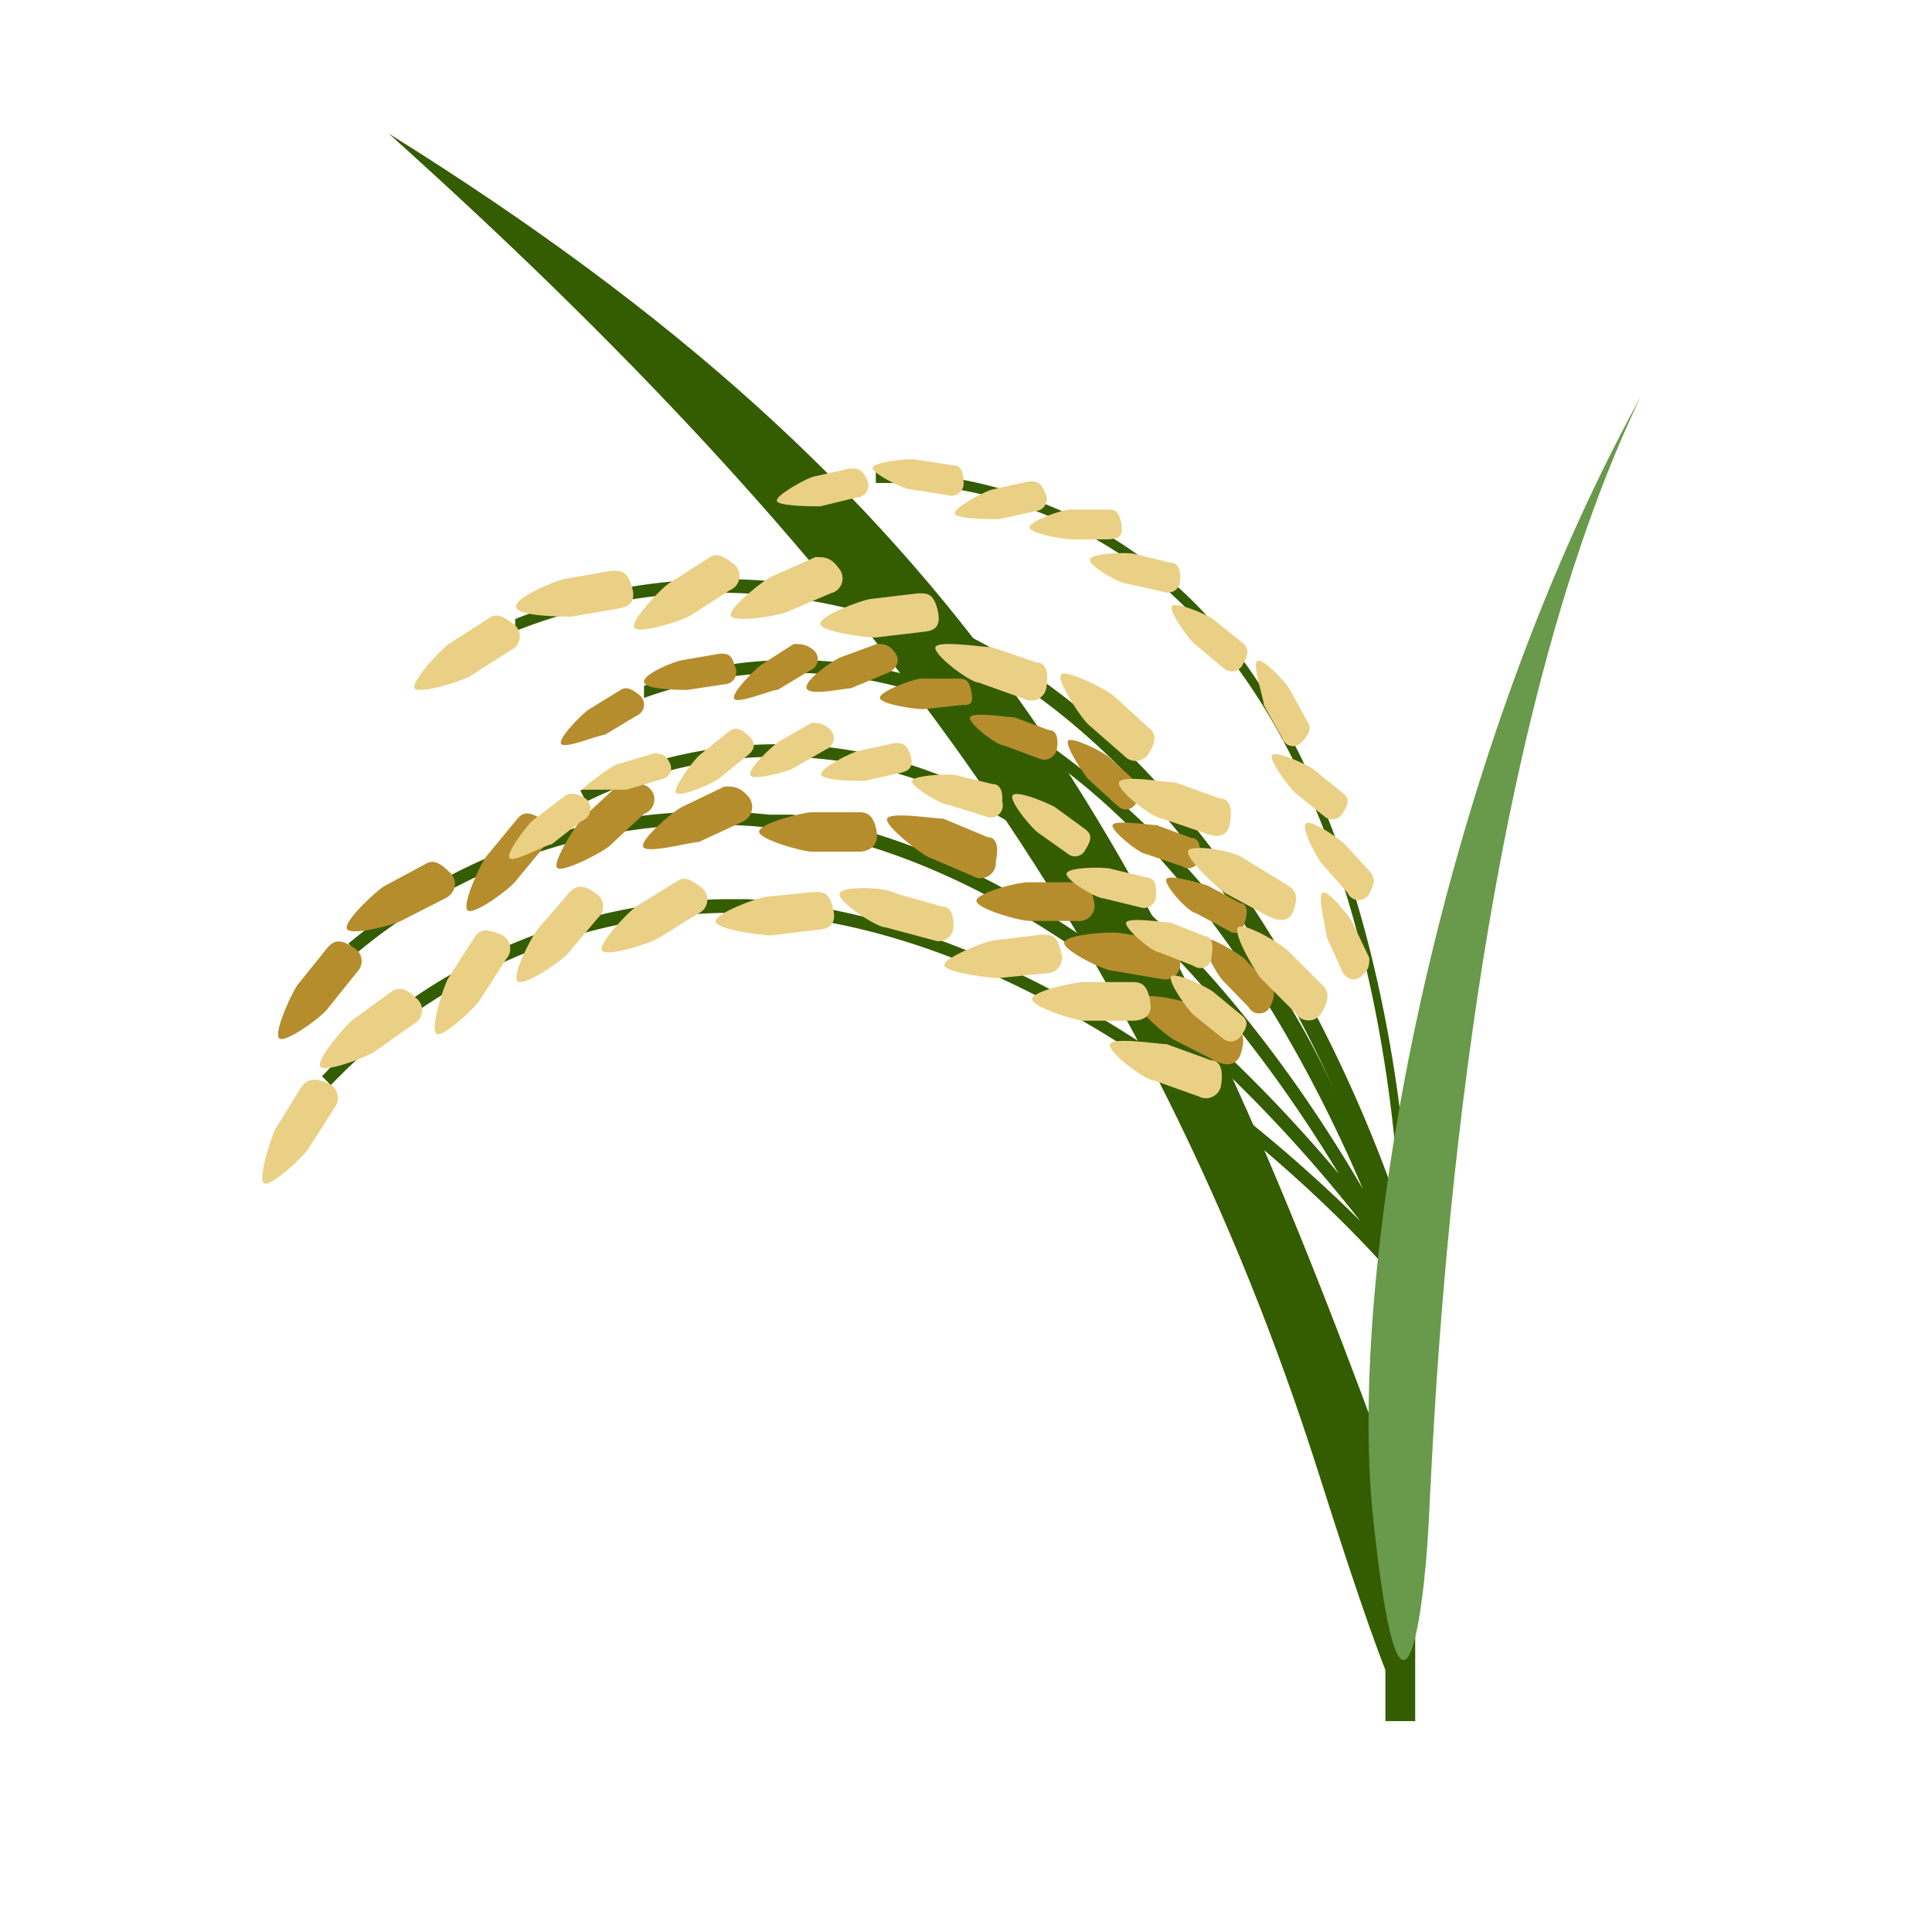 <svg id="5a9b67e8-9b39-4519-b501-430ec5f28a81" data-name="Layer 1" xmlns="http://www.w3.org/2000/svg" viewBox="0 0 24 24">
  <title>crop_rice</title>
  <path d="M17.19,18.06c-.27.1,1.3,6.89-.8.27S10.62,6.86,4.83,1.66C12,6.13,14.39,10.44,17.19,18.06Z" style="fill: #345c00"/>
  <rect x="17.21" y="15.28" width="0.37" height="6.1" style="fill: #345c00"/>
  <path d="M17.45,15.62h.08s0-5.33-2.65-8.09a5.55,5.55,0,0,0-4-1.67V6a5.33,5.33,0,0,1,3.92,1.62c2.13,2.18,2.52,6,2.59,7.42-.49-1.45-2.1-5.41-5.24-7.08l-.25-.13A7,7,0,0,0,6.4,7.69l0,.15A6.83,6.83,0,0,1,11.79,8l.25.12c2.32,1.23,3.79,3.76,4.59,5.54A10.93,10.93,0,0,0,12.35,8.8,5.49,5.49,0,0,0,8,8.52l0,.15a5.34,5.34,0,0,1,4.23.27c2.51,1.27,4.06,4.32,4.7,5.83-.86-1.48-2.75-4.23-5.36-5.18a5.49,5.49,0,0,0-4.36.23l.07.14a5.37,5.37,0,0,1,4.24-.23c2.41.89,4.2,3.34,5.11,4.85-1.21-1.44-3.73-4-6.79-4.46l-.28,0a7,7,0,0,0-5.23,1.6l.1.12a6.86,6.86,0,0,1,5.11-1.56l.27,0c3.4.55,6.12,3.65,7.09,4.89-1.2-1.19-4.23-3.83-7.62-4H9a7,7,0,0,0-5,2.2l.11.11A6.88,6.88,0,0,1,9,11.34h.28c4.29.18,8,4.45,8,4.49l.06-.05.07,0a.53.53,0,0,0-.06-.13Z" style="fill: #345c00"/>
  <path d="M7.91,8.89l-.4.24c-.08,0-.5.18-.54.11s.27-.38.35-.43l.39-.24c.08-.05.15,0,.24.07A.15.15,0,0,1,7.91,8.89Z" style="fill: #b58d2d"/>
  <path d="M9,8.5l-.46.07c-.09,0-.53,0-.54-.1s.39-.26.48-.27l.46-.08c.09,0,.15,0,.19.16A.15.15,0,0,1,9,8.5Z" style="fill: #b58d2d"/>
  <path d="M10.06,8.33l-.4.24c-.08,0-.5.18-.54.11s.27-.38.35-.43L9.86,8c.08,0,.15,0,.24.07A.15.15,0,0,1,10.06,8.33Z" style="fill: #b58d2d"/>
  <path d="M11,8.37l-.43.18c-.08,0-.52.1-.55,0s.32-.34.41-.38L10.89,8c.09,0,.15,0,.23.11S11.12,8.33,11,8.37Z" style="fill: #b58d2d"/>
  <path d="M11.93,8.76l-.46.05c-.1,0-.53-.06-.54-.14s.41-.23.5-.24l.46,0c.09,0,.15,0,.18.18S12,8.75,11.93,8.76Z" style="fill: #b58d2d"/>
  <path d="M12.9,9.42l-.43-.16c-.09,0-.45-.28-.42-.35s.46,0,.55,0l.43.16c.09,0,.12.09.1.23A.16.16,0,0,1,12.9,9.42Z" style="fill: #b58d2d"/>
  <path d="M13.87,10l-.34-.31c-.07-.07-.31-.44-.26-.49s.44.14.51.21l.34.31c.07.06.08.13,0,.25S13.94,10.07,13.87,10Z" style="fill: #b58d2d"/>
  <path d="M14.68,10.76l-.44-.15c-.08,0-.44-.29-.42-.36s.46,0,.55,0l.43.16c.09,0,.12.09.1.23A.14.14,0,0,1,14.68,10.76Z" style="fill: #b58d2d"/>
  <path d="M15.26,11.56l-.41-.22c-.08,0-.4-.35-.36-.42S15,11,15,11l.41.22c.08,0,.1.11.05.25S15.34,11.61,15.26,11.56Z" style="fill: #b58d2d"/>
  <path d="M15.51,12.51l-.32-.33c-.07-.07-.28-.45-.23-.51s.43.18.5.24l.32.34c.06.06.06.13,0,.25A.15.15,0,0,1,15.51,12.51Z" style="fill: #b58d2d"/>
  <path d="M4.44,12.07l-.37.46c-.07.1-.52.43-.6.37s.16-.58.23-.67l.37-.46c.08-.09.16-.11.32,0A.19.19,0,0,1,4.44,12.07Z" style="fill: #b58d2d"/>
  <path d="M5.55,11.15,5,11.43c-.1.06-.64.2-.69.11s.36-.47.46-.53l.52-.28c.1-.06.19,0,.3.11S5.65,11.09,5.55,11.15Z" style="fill: #b58d2d"/>
  <path d="M6.79,10.48l-.38.46c-.07.1-.52.43-.6.37s.16-.58.23-.67l.38-.46c.07-.09.15-.11.31,0A.19.19,0,0,1,6.79,10.48Z" style="fill: #b58d2d"/>
  <path d="M8,10.11l-.43.4c-.09.08-.59.34-.65.27s.24-.55.33-.63l.43-.4c.09-.07.17-.08.32,0A.19.19,0,0,1,8,10.11Z" style="fill: #b58d2d"/>
  <path d="M9.22,10.21l-.54.25c-.1,0-.65.15-.69.06s.38-.45.49-.5L9,9.77c.11,0,.19,0,.3.13A.2.2,0,0,1,9.22,10.21Z" style="fill: #b58d2d"/>
  <path d="M10.67,10.58h-.58c-.12,0-.66-.15-.66-.25s.54-.24.66-.24h.59c.11,0,.18.06.21.24S10.79,10.58,10.67,10.58Z" style="fill: #b58d2d"/>
  <path d="M12.08,10.88l-.54-.23c-.11-.05-.55-.39-.52-.48s.59,0,.7,0l.55.23c.11,0,.14.12.1.3A.19.19,0,0,1,12.08,10.88Z" style="fill: #b58d2d"/>
  <path d="M13.38,11.44h-.59c-.12,0-.66-.15-.66-.25s.54-.24.66-.23h.59c.12,0,.18.06.21.24A.19.19,0,0,1,13.38,11.44Z" style="fill: #b58d2d"/>
  <path d="M14.42,12.16l-.59-.1c-.11,0-.62-.25-.61-.35s.57-.14.69-.12l.58.09c.12,0,.17.09.17.27A.19.19,0,0,1,14.42,12.16Z" style="fill: #b58d2d"/>
  <path d="M15.12,13.19l-.53-.27c-.1-.05-.53-.42-.48-.51s.59,0,.69.08l.53.27c.11.05.14.13.09.31S15.23,13.24,15.12,13.19Z" style="fill: #b58d2d"/>
  <path d="M7.22,10.2l-.37.29c-.07,0-.47.23-.52.17s.22-.41.29-.47L7,9.9c.07-.06.14-.05.24,0A.16.16,0,0,1,7.22,10.2Z" style="fill: #ead085"/>
  <path d="M8.22,9.68l-.44.13c-.09,0-.53,0-.55,0s.36-.3.45-.32l.44-.13c.09,0,.15,0,.21.14A.14.14,0,0,1,8.22,9.68Z" style="fill: #ead085"/>
  <path d="M9.28,9.39l-.36.29c-.07.05-.47.23-.52.17s.22-.41.29-.47l.36-.29c.08-.06.14-.05.25.05S9.36,9.33,9.28,9.39Z" style="fill: #ead085"/>
  <path d="M10.26,9.31l-.4.23c-.08.05-.5.16-.54.09s.28-.37.36-.42l.4-.23c.08,0,.15,0,.24.09A.15.15,0,0,1,10.26,9.31Z" style="fill: #ead085"/>
  <path d="M11.19,9.6l-.45.1c-.09,0-.53,0-.54-.08s.37-.27.46-.29l.45-.1c.09,0,.15,0,.2.15S11.28,9.58,11.19,9.6Z" style="fill: #ead085"/>
  <path d="M12.24,10.14,11.79,10c-.09,0-.48-.23-.46-.3s.46-.09.55-.07l.45.11c.09,0,.13.08.12.22A.15.15,0,0,1,12.24,10.14Z" style="fill: #ead085"/>
  <path d="M13.27,10.61l-.38-.27c-.07-.05-.36-.39-.31-.46s.45.1.53.15l.37.27c.08.06.09.12,0,.26A.14.14,0,0,1,13.27,10.61Z" style="fill: #ead085"/>
  <path d="M14.16,11.27l-.45-.11c-.09,0-.48-.23-.46-.31s.45-.08.54-.06l.45.11c.09,0,.13.07.12.22A.15.15,0,0,1,14.16,11.27Z" style="fill: #ead085"/>
  <path d="M14.83,12l-.43-.17c-.08,0-.44-.3-.41-.37s.47,0,.55,0l.43.17c.08,0,.11.1.08.24A.14.14,0,0,1,14.83,12Z" style="fill: #ead085"/>
  <path d="M15.19,12.9l-.36-.29c-.07-.06-.33-.42-.28-.48s.44.13.52.19l.35.29c.08.06.09.13,0,.25A.15.15,0,0,1,15.19,12.9Z" style="fill: #ead085"/>
  <path d="M4.15,13.77l-.32.5c-.06.1-.47.48-.55.43s.09-.59.15-.69l.31-.5c.07-.1.15-.13.32-.06A.2.2,0,0,1,4.15,13.77Z" style="fill: #ead085"/>
  <path d="M5.14,12.72l-.48.34c-.1.07-.62.27-.68.19s.31-.51.4-.58l.48-.35c.1-.06.18-.05.31.08A.19.19,0,0,1,5.14,12.72Z" style="fill: #ead085"/>
  <path d="M6.29,11.91l-.32.5c-.06.1-.47.49-.55.43s.09-.59.15-.69l.32-.5c.06-.1.14-.12.31-.05A.19.19,0,0,1,6.29,11.91Z" style="fill: #ead085"/>
  <path d="M7.43,11.4l-.38.45c-.08.09-.54.41-.62.34s.18-.57.26-.66l.38-.44c.08-.09.17-.11.32,0A.19.19,0,0,1,7.43,11.4Z" style="fill: #ead085"/>
  <path d="M8.67,11.35l-.5.31c-.1.06-.63.23-.69.15s.34-.5.44-.56l.5-.31c.1-.06.18,0,.3.09A.19.19,0,0,1,8.67,11.35Z" style="fill: #ead085"/>
  <path d="M10.16,11.55l-.58.07c-.12,0-.67-.07-.69-.17s.52-.3.63-.31l.59-.06c.12,0,.19,0,.24.21S10.28,11.54,10.16,11.55Z" style="fill: #ead085"/>
  <path d="M11.6,11.68,11,11.52c-.11,0-.6-.32-.57-.42s.59-.08.7,0l.57.16c.11,0,.16.11.14.29A.18.18,0,0,1,11.6,11.68Z" style="fill: #ead085"/>
  <path d="M13,12.09l-.59.06c-.12,0-.67-.07-.68-.16s.51-.3.63-.31l.58-.07c.12,0,.19,0,.24.22A.19.19,0,0,1,13,12.09Z" style="fill: #ead085"/>
  <path d="M14.06,12.68l-.59,0c-.11,0-.65-.17-.65-.27s.56-.22.67-.21l.59,0c.12,0,.18.06.21.25S14.18,12.68,14.06,12.68Z" style="fill: #ead085"/>
  <path d="M14.89,13.62l-.56-.2c-.11,0-.58-.36-.54-.45s.59,0,.7,0l.55.2c.11,0,.16.11.13.3A.19.19,0,0,1,14.89,13.62Z" style="fill: #ead085"/>
  <path d="M10.64,6.18l-.45.11c-.09,0-.53,0-.54-.07s.37-.28.46-.3l.45-.1c.09,0,.15,0,.21.14A.15.15,0,0,1,10.64,6.18Z" style="fill: #ead085"/>
  <path d="M11.77,6.15l-.45-.07c-.09,0-.49-.2-.48-.27s.45-.12.54-.1l.46.07c.09,0,.13.07.13.22A.15.15,0,0,1,11.77,6.15Z" style="fill: #ead085"/>
  <path d="M12.86,6.35l-.45.1c-.09,0-.53,0-.55-.07s.38-.28.47-.3l.45-.1c.09,0,.15,0,.2.14A.15.15,0,0,1,12.86,6.35Z" style="fill: #ead085"/>
  <path d="M13.77,6.7l-.46,0c-.09,0-.52-.07-.52-.15s.41-.22.5-.22l.46,0c.09,0,.15,0,.18.18S13.87,6.69,13.77,6.7Z" style="fill: #ead085"/>
  <path d="M14.49,7.36,14,7.25c-.09,0-.48-.22-.46-.3s.46-.09.55-.07l.45.11c.09,0,.13.08.12.22A.15.15,0,0,1,14.49,7.36Z" style="fill: #ead085"/>
  <path d="M15.2,8.3,14.84,8c-.07-.06-.33-.41-.28-.47s.45.11.52.17l.36.29c.07.06.08.13,0,.26A.15.15,0,0,1,15.2,8.3Z" style="fill: #ead085"/>
  <path d="M15.93,9.17l-.23-.41c0-.08-.15-.51-.08-.55s.37.28.41.37l.22.4c.05.08,0,.15-.08.24A.14.14,0,0,1,15.93,9.17Z" style="fill: #ead085"/>
  <path d="M16.45,10.14l-.36-.29c-.07-.06-.33-.41-.29-.47s.45.12.52.18l.36.29c.07.05.09.12,0,.25A.15.15,0,0,1,16.45,10.14Z" style="fill: #ead085"/>
  <path d="M16.74,11.09l-.31-.35c-.06-.06-.27-.45-.21-.51s.42.19.49.26l.31.34c.06.07.06.14,0,.25A.15.15,0,0,1,16.74,11.09Z" style="fill: #ead085"/>
  <path d="M16.67,12.06l-.19-.42c0-.08-.12-.51-.05-.55s.35.31.38.39l.2.42c0,.08,0,.15-.1.23S16.71,12.15,16.67,12.06Z" style="fill: #ead085"/>
  <path d="M6.34,8.08l-.5.32c-.1.06-.64.23-.69.15s.34-.5.44-.56l.5-.32c.09-.06.18,0,.3.09A.19.19,0,0,1,6.34,8.08Z" style="fill: #ead085"/>
  <path d="M7.68,7.56l-.58.1c-.11,0-.67,0-.69-.12s.5-.33.61-.35l.58-.1c.12,0,.19,0,.25.2S7.8,7.54,7.68,7.56Z" style="fill: #ead085"/>
  <path d="M9.07,7.33l-.5.32c-.1.06-.63.23-.69.15s.34-.5.44-.56l.5-.32c.1-.06.18,0,.3.09A.19.19,0,0,1,9.07,7.33Z" style="fill: #ead085"/>
  <path d="M10.32,7.37l-.54.23c-.11.05-.66.14-.7.05s.4-.44.51-.49l.54-.24c.11,0,.19,0,.29.14A.19.19,0,0,1,10.32,7.37Z" style="fill: #ead085"/>
  <path d="M11.46,7.85l-.59.07c-.11,0-.67-.07-.68-.17s.52-.3.63-.31l.59-.07c.11,0,.19,0,.24.22S11.58,7.84,11.46,7.85Z" style="fill: #ead085"/>
  <path d="M12.72,8.68l-.56-.2c-.11,0-.57-.35-.54-.44s.59,0,.7,0l.56.19c.11,0,.15.12.12.3A.19.19,0,0,1,12.72,8.68Z" style="fill: #ead085"/>
  <path d="M14,9.42,13.52,9c-.09-.08-.4-.55-.34-.62s.56.18.65.26l.44.4c.09.07.1.16,0,.32A.19.19,0,0,1,14,9.42Z" style="fill: #ead085"/>
  <path d="M15,10.36l-.56-.19c-.11,0-.57-.35-.54-.45s.59,0,.7,0l.56.2c.11,0,.15.11.12.3S15.11,10.4,15,10.36Z" style="fill: #ead085"/>
  <path d="M15.75,11.38l-.52-.28c-.1-.06-.51-.44-.47-.53s.59,0,.7.1L16,11c.1.06.13.14.07.31S15.86,11.43,15.75,11.38Z" style="fill: #ead085"/>
  <path d="M16.09,12.58l-.42-.42c-.08-.09-.36-.57-.29-.64s.55.21.63.3l.42.42c.08.08.08.17,0,.32A.19.19,0,0,1,16.09,12.58Z" style="fill: #ead085"/>
  <path d="M17.06,18.88c.33,3.11.62,1.38.69,0s.37-9.24,2.63-13.95C17.84,9.56,16.72,15.77,17.06,18.88Z" style="fill: #69994a"/>
</svg>
